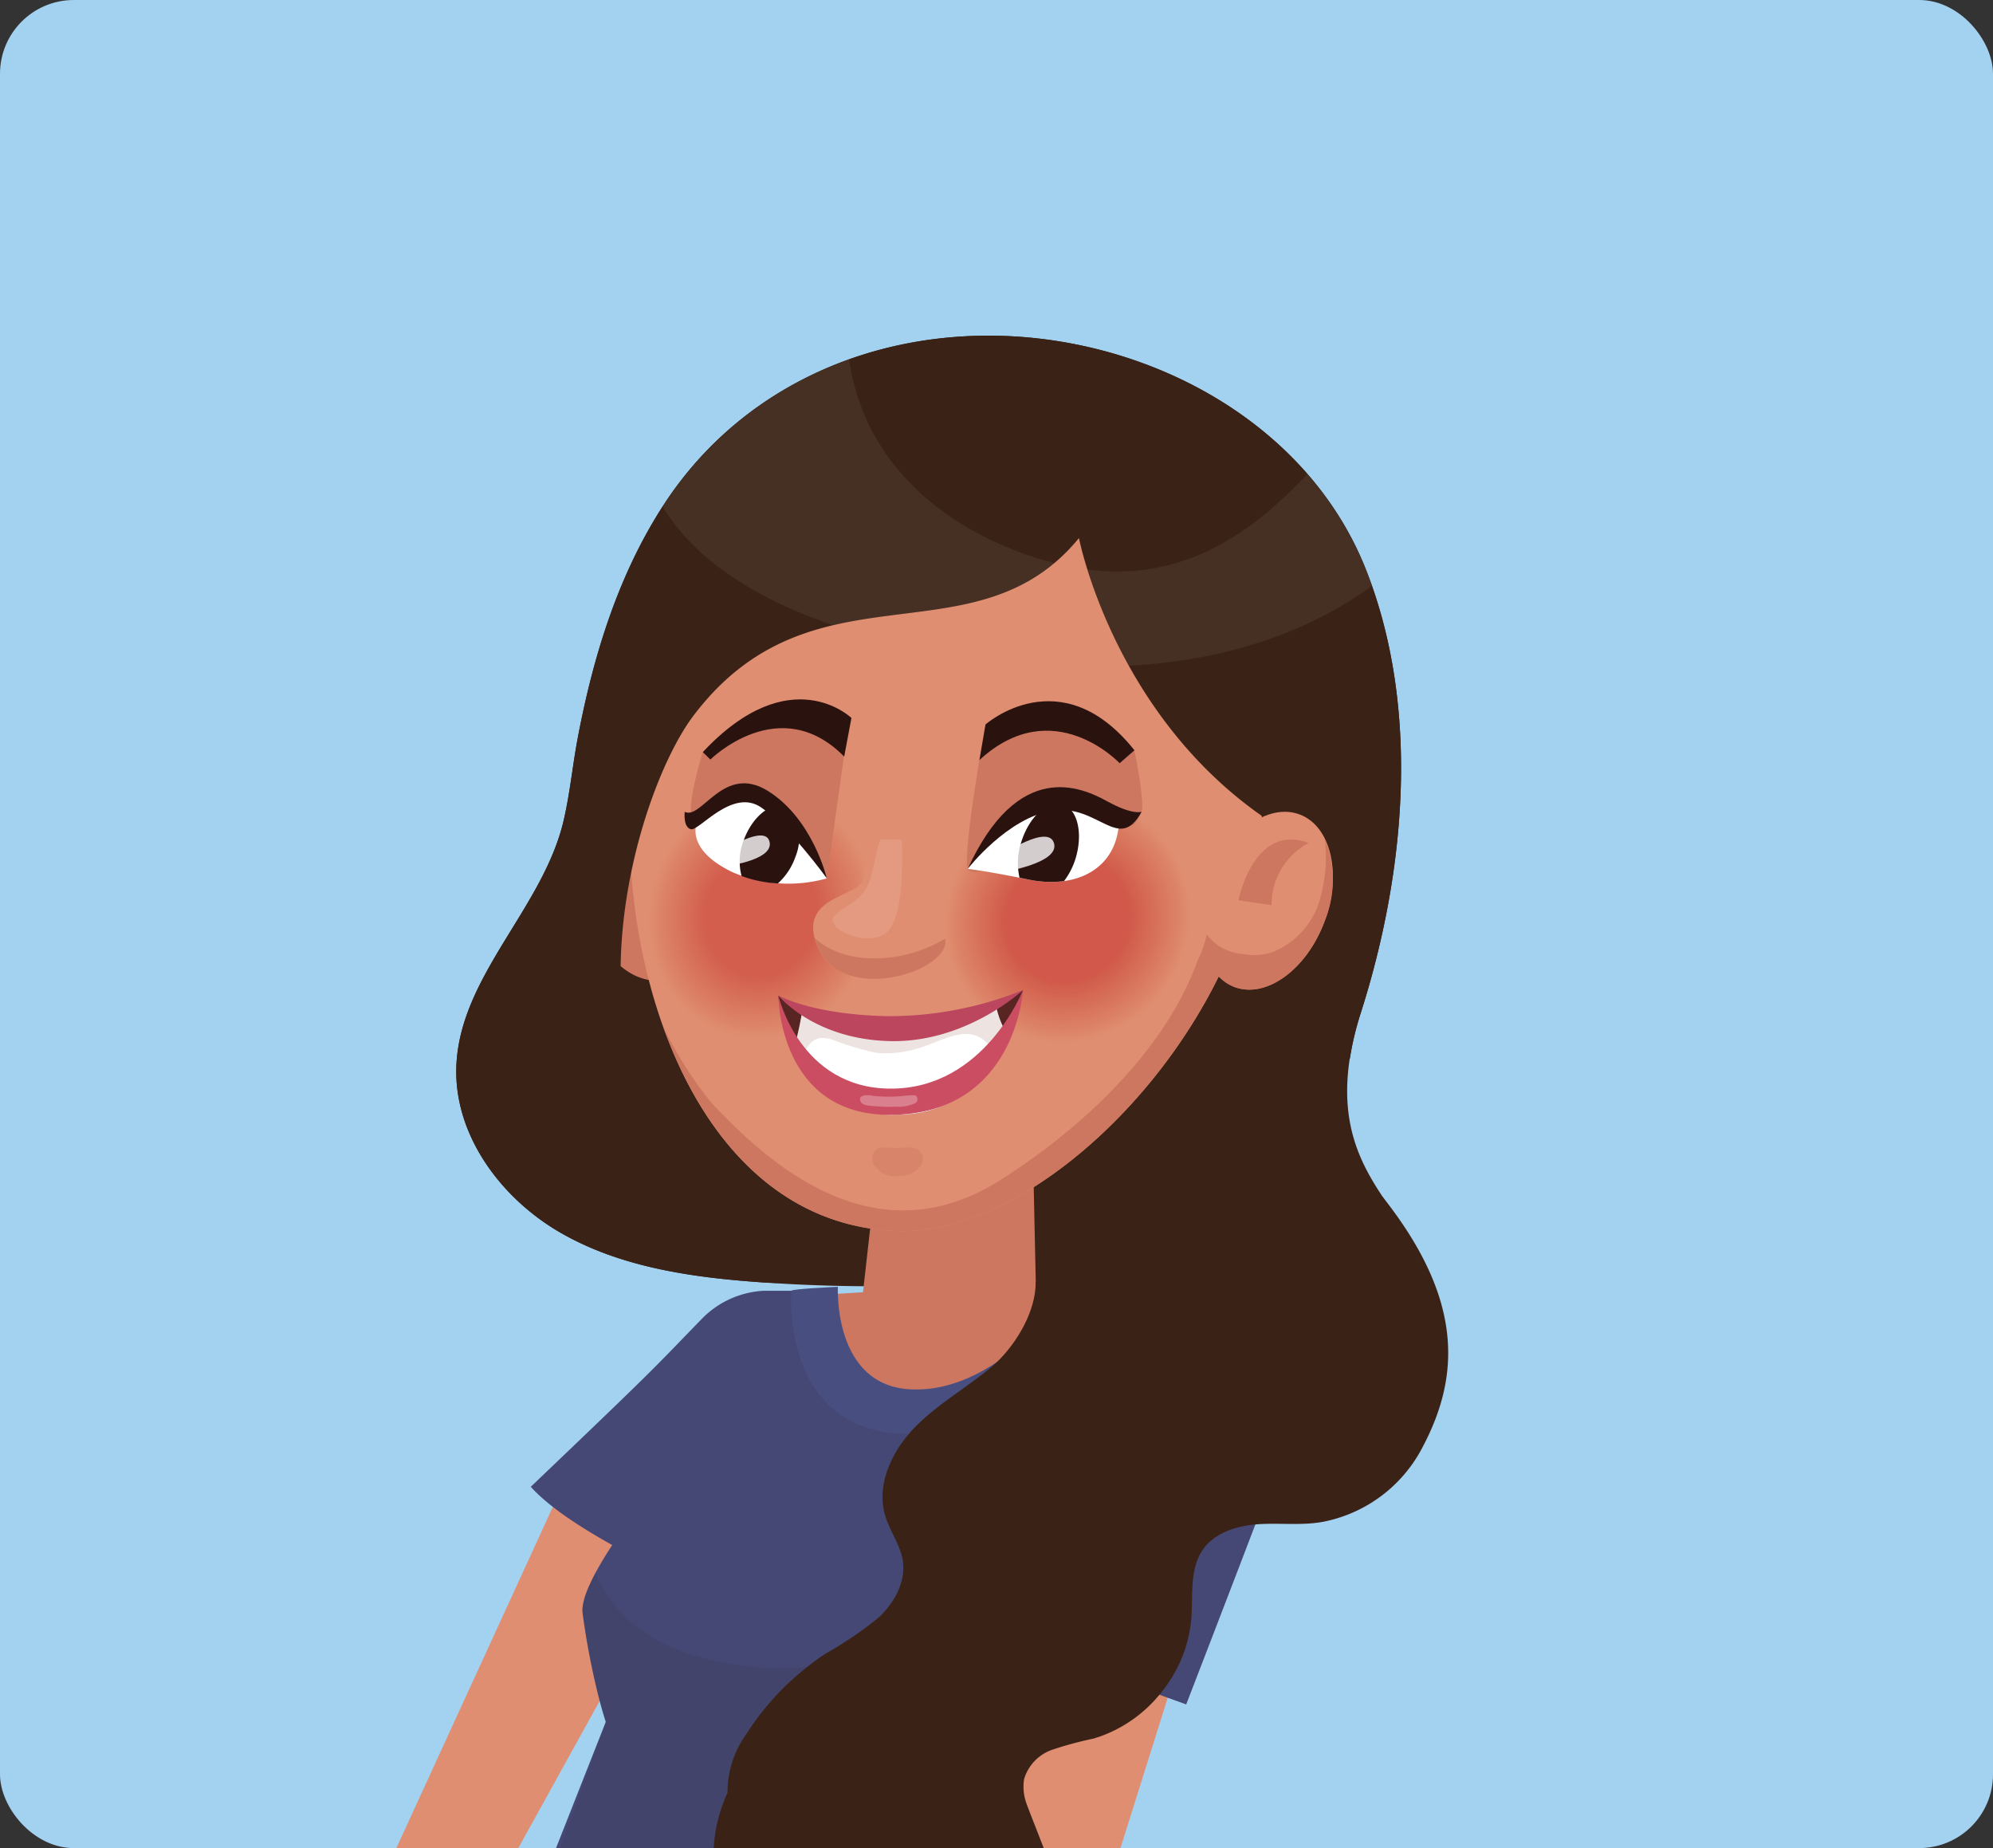 <svg xmlns="http://www.w3.org/2000/svg" width="216.06" height="200.34" viewBox="0 0 216.06 200.34">
  <rect x="0" y="0" width="216.06" height="200.34" fill="#333333" stroke="none"/>
  <g id="Group_12426" data-name="Group 12426" transform="translate(2997.4 1783.42)">
    <g id="Group_12421" data-name="Group 12421">
      <rect id="Rectangle_18214" data-name="Rectangle 18214" width="216.06" height="200.34" rx="8" transform="translate(-2997.4 -1783.42)" fill="#a3d1f0"/>
    </g>
    <g id="Group_12425" data-name="Group 12425">
      <path id="Path_25120" data-name="Path 25120" d="M-2922.51-1616.89l-2.27,4.1-3.27,5.92-4.34,7.84-8.82,15.95h-13.22l16.96-36.98,1.25-2.72,7.68,3.3Z" fill="#df8e71"/>
      <path id="Path_25121" data-name="Path 25121" d="M-2849.88-1673.613c4.832-15.134,6.5-32.935.595-47.976-6.5-16.561-24.817-25.959-42.391-25.422-13.786.422-26.3,6.835-33.764,18.3-4.942,7.6-7.635,16.393-9.316,25.233-.558,2.934-.843,5.977-1.515,8.9l-.022.094c-2.208,9.487-11.183,16.791-11.629,26.521-.343,7.506,4.8,14.449,11.319,18.192s14.2,4.827,21.692,5.356a174.83,174.83,0,0,0,27.555-.237,2.868,2.868,0,0,1,1.979.3,2.518,2.518,0,0,1,.731,2.183,19.315,19.315,0,0,1-1.161,5.227c-2.488,7.591-5.237,14.771-9.716,21.378-4.233,6.245-8.473,12.547-11.645,19.411h24.122c2.708-15.654,13.581-14.474,31.818-33.87C-2830.144-1652.441-2857.815-1648.763-2849.88-1673.613Z" fill="#3a2316"/>
      <path id="Path_25122" data-name="Path 25122" d="M-2908.545-1643.024a276.383,276.383,0,0,1,27.919-.658c3.362,8.6.809,11.075-7.576,13.527q-4.571-.466-9.146-.918c-3.669-.362-7.4-.914-11.137-1.465A59.452,59.452,0,0,0-2908.545-1643.024Z" fill="#cd7760"/>
      <path id="Path_25123" data-name="Path 25123" d="M-2921.158-1640.611a10.1,10.1,0,0,1,6.553-2.883h6.72s-6.116,15.187-13.1,32.268c-3.376-1.137-14.873-6.507-18.873-11.022C-2925.5-1635.955-2926.839-1634.779-2921.158-1640.611Z" fill="#454875"/>
      <path id="Path_25124" data-name="Path 25124" d="M-2872.37-1642.79l-.01.03c-.1.82-2.14,17.11-4.01,33.93v.01c-.21,1.87-.42,3.75-.62,5.62-.05.51-.11,1.02-.16,1.53q-.345,3.255-.67,6.38c-.44,4.46-.83,8.63-1.12,12.21h-58.16c1.25-3.17,4.36-11.06,5.19-13.16.03-.07.05-.13.07-.19a.684.684,0,0,0,.04-.1c.03-.06.04-.11.06-.15l.03-.09s-.27-.8-.66-2.26a80.6,80.6,0,0,1-1.85-9.52,2.423,2.423,0,0,1,0-.66c.01-.11.03-.22.05-.33.03-.15.06-.31.11-.48a3.569,3.569,0,0,1,.12-.4,4.278,4.278,0,0,1,.15-.42c.04-.11.08-.22.13-.33q.1-.255.24-.54c.17-.39.37-.79.6-1.21.5-.93,1.11-1.94,1.81-3.01.74-1.12,1.58-2.32,2.49-3.55,5.2-7.05,12.71-15.44,17.1-20.2,1.28-1.39,2.29-2.47,2.91-3.12.08-.09.16-.17.22-.24.24-.25.38-.4.42-.44l.01-.01c.2,0,.52-.01.88-.02-.04.13-.07.26-.11.39a11.473,11.473,0,0,0-.31,1.63,9.746,9.746,0,0,0,2.13,6.94,9.972,9.972,0,0,0,4.64,3.11,6.148,6.148,0,0,0,1.78.3c.27,0,.51,0,.78-.01h.02a22.042,22.042,0,0,0,3.06-.29,19.031,19.031,0,0,0,8.61-3.72l.02-.02a16.491,16.491,0,0,0,5.75-8.5,44.878,44.878,0,0,1,4.6.3l.05.01C-2874.98-1643.25-2873.81-1643.06-2872.37-1642.79Z" fill="#454875"/>
      <path id="Path_25125" data-name="Path 25125" d="M-2875.08-1623.67c-.65,4.85-1.35,10.18-1.99,15.5v.01c-.2,1.6-.39,3.2-.57,4.78-.06.5-.12.99-.17,1.48-.27,2.35-.52,4.65-.74,6.85-.33,3.25-.59,6.28-.78,8.95-1.92.29-3.87.52-5.83.68-1.77.16-3.56.25-5.35.29a.135.135,0,0,0-.09,0c-.61.01-1.22.02-1.83.02a73.758,73.758,0,0,0-14.8,2.03h-29.45c1.04-2.83,3.98-11,4.75-13.16.03-.07.05-.13.07-.19a.684.684,0,0,0,.04-.1c.03-.06.04-.11.06-.15l.03-.09s-.27-.8-.66-2.26a80.6,80.6,0,0,1-1.85-9.52,2.423,2.423,0,0,1,0-.66c.01-.11.03-.22.05-.33.03-.15.06-.31.11-.48a3.569,3.569,0,0,1,.12-.4,4.278,4.278,0,0,1,.15-.42c.04-.11.08-.22.13-.33q.1-.255.24-.54c.17-.39.37-.79.6-1.21a13.657,13.657,0,0,0,4.79,6.05,19.028,19.028,0,0,0,4.75,2.53,33.6,33.6,0,0,0,13.38,1.65,53.058,53.058,0,0,0,6.61-.8c1.11-.2,2.19-.43,3.25-.68a42.215,42.215,0,0,0,10.23-3.89h.01a32.46,32.46,0,0,0,13.42-12.81A29.557,29.557,0,0,0-2875.08-1623.67Z" fill="#321a0f" opacity="0.09"/>
      <path id="Path_25126" data-name="Path 25126" d="M-2870.2-1601.3l-.61,1.93-5.12,16.29h-9.74a9.633,9.633,0,0,0-4.84-2.05.135.135,0,0,0-.09,0,3.612,3.612,0,0,0-.47-.02l3.27-11,2.52-8.45.25-.84,4.75,1.33,2.64.73.63.18,6.53,1.82Z" fill="#df8e71"/>
      <path id="Path_25127" data-name="Path 25127" d="M-2859.122-1623.876c-5.437,14.258-9.683,25.222-9.683,25.222l-21.8-7.866,18.231-36.269S-2853.685-1638.134-2859.122-1623.876Z" fill="#454875"/>
      <path id="Path_25128" data-name="Path 25128" d="M-2885.389-1657.258l.325,15.1c.511,4.638-4.253,8.612-8.669,8.23s-10.407-2.32-10.386-6.954l1.742-15.489Z" fill="#cd7760"/>
      <path id="Path_25129" data-name="Path 25129" d="M-2880.834-1644.527s-7.652,12.146-17.773,11.723c-8.523-.357-7.96-11.118-7.96-11.118s-5.052.221-5.044.428-1.211,15.481,12.819,15.515c16.074.039,22.812-15.394,22.812-15.394Z" fill="#484f80"/>
      <path id="Path_25130" data-name="Path 25130" d="M-2933.662-1684.7c1.335,5.219,5.314,8.508,8.885,7.346s5.383-6.333,4.048-11.552-5.314-8.508-8.886-7.346S-2935-1689.918-2933.662-1684.7Z" fill="#cd7760"/>
      <path id="Path_25131" data-name="Path 25131" d="M-2900.1-1649.973c-27.689-.911-34.649-45.219-24.875-65.282l.152-.31a46.516,46.516,0,0,1,3.908-6.509c5.164-7.165,11.906-12.842,20.086-15.555a33.882,33.882,0,0,1,11.337-1.7c22.68.444,30.959,26.035,28.639,47.235C-2863.1-1671.524-2884.094-1649.447-2900.1-1649.973Z" fill="#df8e71"/>
      <g id="Group_12422" data-name="Group 12422" opacity="0.58">
        <ellipse id="Ellipse_372" data-name="Ellipse 372" cx="13.516" cy="12.252" rx="13.516" ry="12.252" transform="matrix(0.241, -0.971, 0.971, 0.241, -2930.034, -1674.069)" fill="#df8e71"/>
        <ellipse id="Ellipse_373" data-name="Ellipse 373" cx="13.451" cy="12.193" rx="13.451" ry="12.193" transform="translate(-2929.961 -1674.118) rotate(-76.067)" fill="#df8d71"/>
        <ellipse id="Ellipse_374" data-name="Ellipse 374" cx="13.386" cy="12.135" rx="13.386" ry="12.135" transform="matrix(0.241, -0.971, 0.971, 0.241, -2929.888, -1674.167)" fill="#df8c70"/>
        <ellipse id="Ellipse_375" data-name="Ellipse 375" cx="13.321" cy="12.076" rx="13.321" ry="12.076" transform="translate(-2929.815 -1674.216) rotate(-76.067)" fill="#de8c6f"/>
        <ellipse id="Ellipse_376" data-name="Ellipse 376" cx="13.256" cy="12.017" rx="13.256" ry="12.017" transform="translate(-2929.742 -1674.265) rotate(-76.067)" fill="#de8b6e"/>
        <ellipse id="Ellipse_377" data-name="Ellipse 377" cx="13.191" cy="11.958" rx="13.191" ry="11.958" transform="matrix(0.241, -0.971, 0.971, 0.241, -2929.67, -1674.313)" fill="#de8a6e"/>
        <ellipse id="Ellipse_378" data-name="Ellipse 378" cx="13.126" cy="11.899" rx="13.126" ry="11.899" transform="matrix(0.241, -0.971, 0.971, 0.241, -2929.597, -1674.362)" fill="#de896d"/>
        <ellipse id="Ellipse_379" data-name="Ellipse 379" cx="13.061" cy="11.84" rx="13.061" ry="11.84" transform="matrix(0.241, -0.971, 0.971, 0.241, -2929.524, -1674.411)" fill="#de886c"/>
        <ellipse id="Ellipse_380" data-name="Ellipse 380" cx="12.996" cy="11.781" rx="12.996" ry="11.781" transform="translate(-2929.451 -1674.46) rotate(-76.067)" fill="#dd876c"/>
        <ellipse id="Ellipse_381" data-name="Ellipse 381" cx="12.931" cy="11.722" rx="12.931" ry="11.722" transform="translate(-2929.378 -1674.509) rotate(-76.067)" fill="#dd866b"/>
        <ellipse id="Ellipse_382" data-name="Ellipse 382" cx="12.866" cy="11.663" rx="12.866" ry="11.663" transform="matrix(0.241, -0.971, 0.971, 0.241, -2929.305, -1674.558)" fill="#dd866a"/>
        <ellipse id="Ellipse_383" data-name="Ellipse 383" cx="12.801" cy="11.604" rx="12.801" ry="11.604" transform="translate(-2929.233 -1674.607) rotate(-76.067)" fill="#dd8569"/>
        <ellipse id="Ellipse_384" data-name="Ellipse 384" cx="12.736" cy="11.545" rx="12.736" ry="11.545" transform="translate(-2929.16 -1674.656) rotate(-76.067)" fill="#dc8469"/>
        <ellipse id="Ellipse_385" data-name="Ellipse 385" cx="12.671" cy="11.487" rx="12.671" ry="11.487" transform="translate(-2929.087 -1674.704) rotate(-76.067)" fill="#dc8368"/>
        <ellipse id="Ellipse_386" data-name="Ellipse 386" cx="12.606" cy="11.428" rx="12.606" ry="11.428" transform="translate(-2929.014 -1674.753) rotate(-76.067)" fill="#dc8267"/>
        <ellipse id="Ellipse_387" data-name="Ellipse 387" cx="12.541" cy="11.369" rx="12.541" ry="11.369" transform="translate(-2928.941 -1674.802) rotate(-76.067)" fill="#dc8167"/>
        <ellipse id="Ellipse_388" data-name="Ellipse 388" cx="12.476" cy="11.31" rx="12.476" ry="11.31" transform="matrix(0.241, -0.971, 0.971, 0.241, -2928.869, -1674.851)" fill="#db8166"/>
        <ellipse id="Ellipse_389" data-name="Ellipse 389" cx="12.411" cy="11.251" rx="12.411" ry="11.251" transform="translate(-2928.796 -1674.9) rotate(-76.067)" fill="#db8065"/>
        <ellipse id="Ellipse_390" data-name="Ellipse 390" cx="12.346" cy="11.192" rx="12.346" ry="11.192" transform="translate(-2928.723 -1674.949) rotate(-76.067)" fill="#db7f65"/>
        <ellipse id="Ellipse_391" data-name="Ellipse 391" cx="12.281" cy="11.133" rx="12.281" ry="11.133" transform="translate(-2928.65 -1674.998) rotate(-76.067)" fill="#db7e64"/>
        <ellipse id="Ellipse_392" data-name="Ellipse 392" cx="12.216" cy="11.074" rx="12.216" ry="11.074" transform="translate(-2928.577 -1675.047) rotate(-76.067)" fill="#da7d63"/>
        <ellipse id="Ellipse_393" data-name="Ellipse 393" cx="12.151" cy="11.015" rx="12.151" ry="11.015" transform="matrix(0.241, -0.971, 0.971, 0.241, -2928.504, -1675.095)" fill="#da7c63"/>
        <ellipse id="Ellipse_394" data-name="Ellipse 394" cx="12.086" cy="10.956" rx="12.086" ry="10.956" transform="translate(-2928.432 -1675.145) rotate(-76.067)" fill="#da7c62"/>
        <ellipse id="Ellipse_395" data-name="Ellipse 395" cx="12.021" cy="10.898" rx="12.021" ry="10.898" transform="translate(-2928.359 -1675.193) rotate(-76.067)" fill="#da7b61"/>
        <ellipse id="Ellipse_396" data-name="Ellipse 396" cx="11.956" cy="10.839" rx="11.956" ry="10.839" transform="translate(-2928.286 -1675.242) rotate(-76.067)" fill="#d97a61"/>
        <ellipse id="Ellipse_397" data-name="Ellipse 397" cx="11.891" cy="10.78" rx="11.891" ry="10.78" transform="translate(-2928.213 -1675.291) rotate(-76.067)" fill="#d97960"/>
        <ellipse id="Ellipse_398" data-name="Ellipse 398" cx="11.826" cy="10.721" rx="11.826" ry="10.721" transform="translate(-2928.14 -1675.34) rotate(-76.067)" fill="#d9785f"/>
        <ellipse id="Ellipse_399" data-name="Ellipse 399" cx="11.762" cy="10.662" rx="11.762" ry="10.662" transform="translate(-2928.067 -1675.389) rotate(-76.067)" fill="#d9785f"/>
        <ellipse id="Ellipse_400" data-name="Ellipse 400" cx="11.697" cy="10.603" rx="11.697" ry="10.603" transform="matrix(0.241, -0.971, 0.971, 0.241, -2927.995, -1675.438)" fill="#d9775e"/>
        <ellipse id="Ellipse_401" data-name="Ellipse 401" cx="11.632" cy="10.544" rx="11.632" ry="10.544" transform="translate(-2927.922 -1675.487) rotate(-76.067)" fill="#d8765e"/>
        <ellipse id="Ellipse_402" data-name="Ellipse 402" cx="11.567" cy="10.485" rx="11.567" ry="10.485" transform="translate(-2927.849 -1675.535) rotate(-76.067)" fill="#d8755d"/>
        <ellipse id="Ellipse_403" data-name="Ellipse 403" cx="11.502" cy="10.426" rx="11.502" ry="10.426" transform="matrix(0.241, -0.971, 0.971, 0.241, -2927.776, -1675.584)" fill="#d8755c"/>
        <ellipse id="Ellipse_404" data-name="Ellipse 404" cx="11.437" cy="10.367" rx="11.437" ry="10.367" transform="translate(-2927.703 -1675.633) rotate(-76.067)" fill="#d8745c"/>
        <ellipse id="Ellipse_405" data-name="Ellipse 405" cx="11.372" cy="10.308" rx="11.372" ry="10.308" transform="matrix(0.241, -0.971, 0.971, 0.241, -2927.631, -1675.682)" fill="#d8735b"/>
        <ellipse id="Ellipse_406" data-name="Ellipse 406" cx="11.307" cy="10.25" rx="11.307" ry="10.25" transform="matrix(0.241, -0.971, 0.971, 0.241, -2927.558, -1675.731)" fill="#d7725a"/>
        <ellipse id="Ellipse_407" data-name="Ellipse 407" cx="11.242" cy="10.191" rx="11.242" ry="10.191" transform="translate(-2927.485 -1675.78) rotate(-76.068)" fill="#d7715a"/>
        <ellipse id="Ellipse_408" data-name="Ellipse 408" cx="11.177" cy="10.132" rx="11.177" ry="10.132" transform="translate(-2927.412 -1675.829) rotate(-76.068)" fill="#d77159"/>
        <ellipse id="Ellipse_409" data-name="Ellipse 409" cx="11.112" cy="10.073" rx="11.112" ry="10.073" transform="translate(-2927.339 -1675.878) rotate(-76.068)" fill="#d77059"/>
        <ellipse id="Ellipse_410" data-name="Ellipse 410" cx="11.047" cy="10.014" rx="11.047" ry="10.014" transform="translate(-2927.266 -1675.926) rotate(-76.068)" fill="#d66f58"/>
        <ellipse id="Ellipse_411" data-name="Ellipse 411" cx="10.982" cy="9.955" rx="10.982" ry="9.955" transform="translate(-2927.194 -1675.975) rotate(-76.068)" fill="#d66e57"/>
        <ellipse id="Ellipse_412" data-name="Ellipse 412" cx="10.917" cy="9.896" rx="10.917" ry="9.896" transform="translate(-2927.121 -1676.024) rotate(-76.068)" fill="#d66e57"/>
        <ellipse id="Ellipse_413" data-name="Ellipse 413" cx="10.852" cy="9.837" rx="10.852" ry="9.837" transform="translate(-2927.048 -1676.073) rotate(-76.068)" fill="#d66d56"/>
        <ellipse id="Ellipse_414" data-name="Ellipse 414" cx="10.787" cy="9.778" rx="10.787" ry="9.778" transform="translate(-2926.975 -1676.122) rotate(-76.068)" fill="#d66c56"/>
        <ellipse id="Ellipse_415" data-name="Ellipse 415" cx="10.722" cy="9.719" rx="10.722" ry="9.719" transform="translate(-2926.902 -1676.171) rotate(-76.068)" fill="#d56b55"/>
        <ellipse id="Ellipse_416" data-name="Ellipse 416" cx="10.657" cy="9.66" rx="10.657" ry="9.66" transform="matrix(0.241, -0.971, 0.971, 0.241, -2926.83, -1676.22)" fill="#d56a55"/>
        <path id="Path_25132" data-name="Path 25132" d="M-2905.243-1684.091c-.319,5.819-4.9,10.471-10.222,10.39s-9.386-4.864-9.067-10.682,4.9-10.471,10.222-10.39S-2904.924-1689.91-2905.243-1684.091Z" fill="#d56a54"/>
        <path id="Path_25133" data-name="Path 25133" d="M-2905.3-1684.092c-.317,5.784-4.866,10.407-10.159,10.326s-9.329-4.833-9.012-10.617,4.866-10.406,10.16-10.325S-2904.985-1689.875-2905.3-1684.092Z" fill="#d56953"/>
        <path id="Path_25134" data-name="Path 25134" d="M-2905.361-1684.093c-.315,5.748-4.836,10.342-10.1,10.263s-9.271-4.8-8.955-10.552,4.835-10.342,10.1-10.262S-2905.046-1689.84-2905.361-1684.093Z" fill="#d46853"/>
        <path id="Path_25135" data-name="Path 25135" d="M-2905.42-1684.093c-.313,5.711-4.806,10.277-10.034,10.2s-9.213-4.774-8.9-10.486,4.8-10.278,10.034-10.2S-2905.107-1689.805-2905.42-1684.093Z" fill="#d46752"/>
        <path id="Path_25136" data-name="Path 25136" d="M-2905.48-1684.094c-.311,5.676-4.775,10.213-9.971,10.134s-9.155-4.744-8.844-10.42,4.775-10.213,9.971-10.135S-2905.168-1689.77-2905.48-1684.094Z" fill="#d46752"/>
        <path id="Path_25137" data-name="Path 25137" d="M-2905.539-1684.095c-.309,5.64-4.745,10.149-9.908,10.071s-9.1-4.715-8.789-10.355,4.746-10.149,9.909-10.071S-2905.229-1689.736-2905.539-1684.095Z" fill="#d46651"/>
        <path id="Path_25138" data-name="Path 25138" d="M-2905.6-1684.1c-.307,5.6-4.715,10.085-9.846,10.007s-9.04-4.684-8.733-10.289,4.716-10.085,9.846-10.007S-2905.291-1689.7-2905.6-1684.1Z" fill="#d46551"/>
        <path id="Path_25139" data-name="Path 25139" d="M-2905.657-1684.1c-.3,5.569-4.685,10.021-9.783,9.943s-8.983-4.654-8.678-10.223,4.686-10.021,9.783-9.944S-2905.352-1689.666-2905.657-1684.1Z" fill="#d36450"/>
        <path id="Path_25140" data-name="Path 25140" d="M-2905.716-1684.1c-.3,5.533-4.655,9.957-9.721,9.88s-8.925-4.625-8.621-10.158,4.655-9.957,9.72-9.88S-2905.413-1689.631-2905.716-1684.1Z" fill="#d36450"/>
        <path id="Path_25141" data-name="Path 25141" d="M-2905.775-1684.1c-.3,5.5-4.626,9.893-9.658,9.816s-8.868-4.6-8.566-10.092,4.625-9.893,9.657-9.816S-2905.474-1689.6-2905.775-1684.1Z" fill="#d3634f"/>
        <path id="Path_25142" data-name="Path 25142" d="M-2905.835-1684.1c-.3,5.462-4.595,9.828-9.594,9.753s-8.811-4.566-8.511-10.027,4.595-9.829,9.595-9.753S-2905.535-1689.562-2905.835-1684.1Z" fill="#d3624e"/>
        <path id="Path_25143" data-name="Path 25143" d="M-2905.894-1684.1c-.3,5.427-4.565,9.764-9.532,9.689s-8.752-4.535-8.455-9.962,4.565-9.764,9.532-9.688S-2905.6-1689.527-2905.894-1684.1Z" fill="#d2614e"/>
        <path id="Path_25144" data-name="Path 25144" d="M-2905.953-1684.1c-.3,5.39-4.535,9.7-9.469,9.624s-8.695-4.505-8.4-9.9,4.535-9.7,9.47-9.624S-2905.657-1689.492-2905.953-1684.1Z" fill="#d2614d"/>
        <path id="Path_25145" data-name="Path 25145" d="M-2906.012-1684.1c-.294,5.354-4.505,9.635-9.407,9.561s-8.637-4.476-8.344-9.831,4.506-9.635,9.407-9.561S-2905.718-1689.457-2906.012-1684.1Z" fill="#d2604d"/>
        <path id="Path_25146" data-name="Path 25146" d="M-2906.071-1684.1c-.292,5.319-4.475,9.571-9.344,9.5s-8.58-4.446-8.288-9.765,4.475-9.571,9.344-9.5S-2905.78-1689.422-2906.071-1684.1Z" fill="#d25f4c"/>
        <path id="Path_25147" data-name="Path 25147" d="M-2906.13-1684.1c-.29,5.283-4.445,9.507-9.282,9.433s-8.522-4.416-8.232-9.7,4.445-9.507,9.281-9.433S-2905.841-1689.388-2906.13-1684.1Z" fill="#d25e4c"/>
        <path id="Path_25148" data-name="Path 25148" d="M-2906.19-1684.1c-.287,5.248-4.415,9.443-9.218,9.37s-8.465-4.386-8.177-9.634,4.415-9.443,9.219-9.37S-2905.9-1689.353-2906.19-1684.1Z" fill="#d25e4b"/>
        <path id="Path_25149" data-name="Path 25149" d="M-2906.249-1684.106c-.285,5.212-4.385,9.378-9.156,9.306s-8.407-4.356-8.121-9.568,4.385-9.379,9.156-9.306S-2905.963-1689.318-2906.249-1684.106Z" fill="#d15d4b"/>
        <path id="Path_25150" data-name="Path 25150" d="M-2906.308-1684.107c-.284,5.176-4.355,9.314-9.093,9.242s-8.35-4.326-8.066-9.5,4.355-9.315,9.093-9.243S-2906.024-1689.283-2906.308-1684.107Z" fill="#d15c4a"/>
        <path id="Path_25151" data-name="Path 25151" d="M-2906.367-1684.108c-.282,5.141-4.325,9.25-9.031,9.179s-8.291-4.3-8.01-9.437,4.325-9.25,9.031-9.179S-2906.085-1689.248-2906.367-1684.108Z" fill="#d15b4a"/>
        <path id="Path_25152" data-name="Path 25152" d="M-2906.426-1684.109c-.28,5.1-4.295,9.186-8.968,9.115s-8.234-4.267-7.954-9.371,4.295-9.186,8.967-9.115S-2906.146-1689.214-2906.426-1684.109Z" fill="#d15b49"/>
        <path id="Path_25153" data-name="Path 25153" d="M-2906.485-1684.11c-.278,5.07-4.265,9.122-8.9,9.051s-8.177-4.236-7.9-9.306,4.265-9.121,8.905-9.051S-2906.207-1689.179-2906.485-1684.11Z" fill="#d15a49"/>
        <path id="Path_25154" data-name="Path 25154" d="M-2906.545-1684.11c-.275,5.033-4.234,9.057-8.842,8.987s-8.119-4.207-7.843-9.241,4.235-9.057,8.842-8.987S-2906.269-1689.144-2906.545-1684.11Z" fill="#d05948"/>
        <path id="Path_25155" data-name="Path 25155" d="M-2906.6-1684.111c-.274,5-4.2,8.993-8.779,8.923s-8.062-4.177-7.788-9.175,4.2-8.993,8.78-8.923S-2906.33-1689.109-2906.6-1684.111Z" fill="#d05848"/>
        <path id="Path_25156" data-name="Path 25156" d="M-2906.663-1684.112c-.272,4.962-4.175,8.929-8.717,8.86s-8-4.148-7.732-9.11,4.175-8.929,8.717-8.86S-2906.391-1689.074-2906.663-1684.112Z" fill="#d05747"/>
        <path id="Path_25157" data-name="Path 25157" d="M-2906.722-1684.113c-.27,4.926-4.145,8.864-8.654,8.8s-7.947-4.118-7.677-9.044,4.145-8.865,8.655-8.8S-2906.452-1689.04-2906.722-1684.113Z" fill="#d05746"/>
        <path id="Path_25158" data-name="Path 25158" d="M-2906.781-1684.114c-.268,4.891-4.115,8.8-8.592,8.732s-7.889-4.087-7.62-8.978,4.114-8.8,8.591-8.732S-2906.513-1689.005-2906.781-1684.114Z" fill="#d05646"/>
        <path id="Path_25159" data-name="Path 25159" d="M-2906.84-1684.115c-.266,4.855-4.085,8.736-8.529,8.669s-7.831-4.058-7.565-8.913,4.084-8.736,8.529-8.669S-2906.574-1688.97-2906.84-1684.115Z" fill="#cf5545"/>
        <path id="Path_25160" data-name="Path 25160" d="M-2906.9-1684.116c-.264,4.819-4.054,8.672-8.466,8.6s-7.773-4.028-7.509-8.847,4.055-8.672,8.466-8.6S-2906.635-1688.935-2906.9-1684.116Z" fill="#cf5445"/>
        <path id="Path_25161" data-name="Path 25161" d="M-2906.959-1684.117c-.262,4.784-4.024,8.608-8.4,8.541s-7.716-4-7.454-8.781,4.025-8.608,8.4-8.542S-2906.7-1688.9-2906.959-1684.117Z" fill="#cf5444"/>
        <path id="Path_25162" data-name="Path 25162" d="M-2907.018-1684.118c-.26,4.748-3.994,8.544-8.341,8.478s-7.658-3.969-7.4-8.717,4-8.543,8.341-8.477S-2906.758-1688.866-2907.018-1684.118Z" fill="#cf5344"/>
        <path id="Path_25163" data-name="Path 25163" d="M-2907.077-1684.119c-.258,4.713-3.965,8.48-8.278,8.414s-7.6-3.938-7.343-8.651,3.965-8.479,8.278-8.413S-2906.819-1688.831-2907.077-1684.119Z" fill="#cf5243"/>
        <path id="Path_25164" data-name="Path 25164" d="M-2907.136-1684.119c-.257,4.676-3.935,8.414-8.216,8.349s-7.543-3.908-7.286-8.585,3.934-8.415,8.215-8.35S-2906.88-1688.8-2907.136-1684.119Z" fill="#ce5143"/>
        <path id="Path_25165" data-name="Path 25165" d="M-2907.2-1684.12c-.255,4.64-3.905,8.35-8.153,8.286s-7.486-3.879-7.231-8.52,3.9-8.351,8.152-8.286S-2906.941-1688.761-2907.2-1684.12Z" fill="#ce5042"/>
        <path id="Path_25166" data-name="Path 25166" d="M-2907.255-1684.121c-.252,4.6-3.874,8.286-8.089,8.222s-7.429-3.849-7.176-8.454,3.874-8.286,8.09-8.222S-2907-1688.726-2907.255-1684.121Z" fill="#ce5042"/>
        <path id="Path_25167" data-name="Path 25167" d="M-2907.314-1684.122c-.25,4.569-3.844,8.222-8.027,8.159s-7.37-3.82-7.12-8.389,3.845-8.222,8.027-8.159S-2907.063-1688.692-2907.314-1684.122Z" fill="#ce4f41"/>
        <path id="Path_25168" data-name="Path 25168" d="M-2907.373-1684.123c-.248,4.534-3.814,8.158-7.964,8.1s-7.313-3.789-7.065-8.323,3.815-8.158,7.965-8.1S-2907.124-1688.657-2907.373-1684.123Z" fill="#ce4e41"/>
        <path id="Path_25169" data-name="Path 25169" d="M-2907.432-1684.124c-.247,4.5-3.784,8.094-7.9,8.031s-7.255-3.759-7.009-8.257,3.785-8.094,7.9-8.031S-2907.186-1688.622-2907.432-1684.124Z" fill="#cd4d40"/>
        <path id="Path_25170" data-name="Path 25170" d="M-2907.491-1684.125c-.245,4.462-3.754,8.03-7.839,7.968s-7.2-3.73-6.953-8.192,3.754-8.03,7.839-7.968S-2907.247-1688.587-2907.491-1684.125Z" fill="#cd4c40"/>
        <path id="Path_25171" data-name="Path 25171" d="M-2907.55-1684.126c-.243,4.427-3.725,7.966-7.777,7.9s-7.14-3.7-6.9-8.126,3.724-7.966,7.776-7.9S-2907.308-1688.552-2907.55-1684.126Z" fill="#cd4c3f"/>
        <path id="Path_25172" data-name="Path 25172" d="M-2907.61-1684.127c-.24,4.391-3.694,7.9-7.713,7.84s-7.083-3.67-6.842-8.061,3.694-7.9,7.714-7.84S-2907.369-1688.518-2907.61-1684.127Z" fill="#cd4b3f"/>
        <path id="Path_25173" data-name="Path 25173" d="M-2907.669-1684.128c-.238,4.356-3.664,7.837-7.651,7.777s-7.025-3.64-6.786-8,3.664-7.836,7.651-7.776S-2907.43-1688.483-2907.669-1684.128Z" fill="#cd4a3e"/>
        <path id="Path_25174" data-name="Path 25174" d="M-2907.728-1684.128c-.237,4.319-3.634,7.772-7.588,7.712s-6.968-3.61-6.731-7.93,3.634-7.772,7.588-7.712S-2907.491-1688.448-2907.728-1684.128Z" fill="#cc493e"/>
        <path id="Path_25175" data-name="Path 25175" d="M-2907.787-1684.129c-.235,4.284-3.6,7.708-7.526,7.648s-6.909-3.58-6.674-7.864,3.6-7.708,7.525-7.649S-2907.552-1688.413-2907.787-1684.129Z" fill="#cc483d"/>
        <path id="Path_25176" data-name="Path 25176" d="M-2907.846-1684.13c-.233,4.248-3.574,7.644-7.463,7.585s-6.852-3.551-6.619-7.8,3.574-7.644,7.462-7.585S-2907.613-1688.378-2907.846-1684.13Z" fill="#cc483d"/>
        <path id="Path_25177" data-name="Path 25177" d="M-2907.905-1684.131c-.231,4.212-3.544,7.58-7.4,7.521s-6.8-3.521-6.564-7.733,3.544-7.58,7.4-7.521S-2907.675-1688.344-2907.905-1684.131Z" fill="#cc473c"/>
        <path id="Path_25178" data-name="Path 25178" d="M-2907.965-1684.132c-.228,4.177-3.514,7.516-7.337,7.458s-6.737-3.491-6.508-7.668,3.514-7.516,7.337-7.458S-2907.736-1688.309-2907.965-1684.132Z" fill="#cc463c"/>
        <path id="Path_25179" data-name="Path 25179" d="M-2908.024-1684.133c-.227,4.141-3.484,7.451-7.274,7.394s-6.68-3.461-6.453-7.6,3.484-7.452,7.275-7.394S-2907.8-1688.274-2908.024-1684.133Z" fill="#cb453b"/>
        <path id="Path_25180" data-name="Path 25180" d="M-2908.083-1684.134c-.225,4.106-3.454,7.387-7.212,7.33s-6.622-3.431-6.4-7.536,3.454-7.388,7.212-7.33S-2907.858-1688.239-2908.083-1684.134Z" fill="#cb443b"/>
        <path id="Path_25181" data-name="Path 25181" d="M-2908.142-1684.135c-.223,4.07-3.424,7.323-7.149,7.267s-6.565-3.4-6.341-7.471,3.423-7.323,7.149-7.267S-2907.919-1688.2-2908.142-1684.135Z" fill="#cb433b"/>
        <path id="Path_25182" data-name="Path 25182" d="M-2908.2-1684.136c-.221,4.034-3.394,7.259-7.087,7.2s-6.507-3.372-6.285-7.406,3.394-7.258,7.086-7.2S-2907.98-1688.17-2908.2-1684.136Z" fill="#cb433a"/>
        <path id="Path_25183" data-name="Path 25183" d="M-2908.26-1684.137c-.22,4-3.364,7.195-7.024,7.139s-6.449-3.341-6.23-7.34,3.364-7.194,7.024-7.139S-2908.041-1688.135-2908.26-1684.137Z" fill="#cb423a"/>
        <path id="Path_25184" data-name="Path 25184" d="M-2908.32-1684.137c-.217,3.962-3.333,7.13-6.961,7.075s-6.391-3.312-6.174-7.275,3.334-7.13,6.961-7.075S-2908.1-1688.1-2908.32-1684.137Z" fill="#cb4139"/>
        <path id="Path_25185" data-name="Path 25185" d="M-2908.379-1684.138c-.215,3.927-3.3,7.066-6.9,7.011s-6.334-3.282-6.119-7.209,3.3-7.066,6.9-7.011S-2908.164-1688.065-2908.379-1684.138Z" fill="#ca4039"/>
        <path id="Path_25186" data-name="Path 25186" d="M-2908.438-1684.139c-.213,3.891-3.274,7-6.836,6.947s-6.276-3.252-6.063-7.143,3.274-7,6.836-6.948S-2908.225-1688.03-2908.438-1684.139Z" fill="#ca3f38"/>
        <path id="Path_25187" data-name="Path 25187" d="M-2908.5-1684.14c-.211,3.855-3.244,6.937-6.773,6.884s-6.219-3.223-6.007-7.078,3.243-6.938,6.772-6.884S-2908.286-1688-2908.5-1684.14Z" fill="#ca3e38"/>
        <path id="Path_25188" data-name="Path 25188" d="M-2908.556-1684.141c-.21,3.82-3.214,6.873-6.711,6.82s-6.161-3.192-5.951-7.012,3.213-6.873,6.71-6.82S-2908.347-1687.961-2908.556-1684.141Z" fill="#ca3e37"/>
        <path id="Path_25189" data-name="Path 25189" d="M-2908.615-1684.142c-.208,3.784-3.184,6.809-6.648,6.757s-6.1-3.163-5.9-6.947,3.183-6.809,6.647-6.757S-2908.408-1687.926-2908.615-1684.142Z" fill="#ca3d37"/>
        <path id="Path_25190" data-name="Path 25190" d="M-2908.675-1684.143c-.2,3.749-3.153,6.745-6.584,6.693s-6.047-3.133-5.841-6.881,3.154-6.745,6.585-6.693S-2908.469-1687.891-2908.675-1684.143Z" fill="#c93c36"/>
        <path id="Path_25191" data-name="Path 25191" d="M-2908.734-1684.144c-.2,3.713-3.123,6.681-6.522,6.629s-5.988-3.1-5.785-6.815,3.124-6.681,6.522-6.629S-2908.53-1687.856-2908.734-1684.144Z" fill="#c93b36"/>
      </g>
      <g id="Group_12423" data-name="Group 12423" opacity="0.65">
        <path id="Path_25192" data-name="Path 25192" d="M-2868.331-1683.531a14.122,14.122,0,0,1-14.13,13.241,12.729,12.729,0,0,1-12.564-13.646,14.122,14.122,0,0,1,14.129-13.242A12.731,12.731,0,0,1-2868.331-1683.531Z" fill="#df8e71"/>
        <path id="Path_25193" data-name="Path 25193" d="M-2868.4-1683.532a14.055,14.055,0,0,1-14.062,13.178,12.669,12.669,0,0,1-12.5-13.581,14.055,14.055,0,0,1,14.062-13.178A12.669,12.669,0,0,1-2868.4-1683.532Z" fill="#df8d71"/>
        <path id="Path_25194" data-name="Path 25194" d="M-2868.46-1683.533a13.986,13.986,0,0,1-13.993,13.114,12.607,12.607,0,0,1-12.444-13.515,13.986,13.986,0,0,1,13.994-13.114A12.607,12.607,0,0,1-2868.46-1683.533Z" fill="#df8c70"/>
        <path id="Path_25195" data-name="Path 25195" d="M-2868.524-1683.534a13.918,13.918,0,0,1-13.926,13.05,12.546,12.546,0,0,1-12.383-13.449,13.919,13.919,0,0,1,13.926-13.051A12.547,12.547,0,0,1-2868.524-1683.534Z" fill="#de8c6f"/>
        <path id="Path_25196" data-name="Path 25196" d="M-2868.588-1683.535a13.851,13.851,0,0,1-13.858,12.987,12.487,12.487,0,0,1-12.323-13.384,13.851,13.851,0,0,1,13.858-12.987A12.485,12.485,0,0,1-2868.588-1683.535Z" fill="#de8b6e"/>
        <path id="Path_25197" data-name="Path 25197" d="M-2868.652-1683.536a13.783,13.783,0,0,1-13.79,12.923,12.424,12.424,0,0,1-12.262-13.318,13.783,13.783,0,0,1,13.789-12.924A12.424,12.424,0,0,1-2868.652-1683.536Z" fill="#de8a6e"/>
        <path id="Path_25198" data-name="Path 25198" d="M-2868.716-1683.537a13.716,13.716,0,0,1-13.722,12.86,12.363,12.363,0,0,1-12.2-13.253,13.715,13.715,0,0,1,13.722-12.86A12.364,12.364,0,0,1-2868.716-1683.537Z" fill="#de896d"/>
        <path id="Path_25199" data-name="Path 25199" d="M-2868.78-1683.538a13.647,13.647,0,0,1-13.654,12.8,12.3,12.3,0,0,1-12.142-13.187,13.647,13.647,0,0,1,13.654-12.8A12.3,12.3,0,0,1-2868.78-1683.538Z" fill="#de886c"/>
        <path id="Path_25200" data-name="Path 25200" d="M-2868.845-1683.539a13.578,13.578,0,0,1-13.586,12.732,12.24,12.24,0,0,1-12.081-13.121,13.58,13.58,0,0,1,13.586-12.733A12.24,12.24,0,0,1-2868.845-1683.539Z" fill="#dd876c"/>
        <path id="Path_25201" data-name="Path 25201" d="M-2868.909-1683.54a13.511,13.511,0,0,1-13.518,12.669,12.18,12.18,0,0,1-12.021-13.056,13.512,13.512,0,0,1,13.518-12.669A12.179,12.179,0,0,1-2868.909-1683.54Z" fill="#dd866b"/>
        <path id="Path_25202" data-name="Path 25202" d="M-2868.973-1683.541a13.443,13.443,0,0,1-13.45,12.6,12.118,12.118,0,0,1-11.961-12.99,13.444,13.444,0,0,1,13.451-12.6A12.118,12.118,0,0,1-2868.973-1683.541Z" fill="#dd866a"/>
        <path id="Path_25203" data-name="Path 25203" d="M-2869.037-1683.542A13.375,13.375,0,0,1-2882.419-1671a12.055,12.055,0,0,1-11.9-12.924,13.376,13.376,0,0,1,13.382-12.542A12.058,12.058,0,0,1-2869.037-1683.542Z" fill="#dd8569"/>
        <path id="Path_25204" data-name="Path 25204" d="M-2869.1-1683.543a13.308,13.308,0,0,1-13.315,12.478,12,12,0,0,1-11.839-12.859,13.307,13.307,0,0,1,13.314-12.478A12,12,0,0,1-2869.1-1683.543Z" fill="#dc8469"/>
        <path id="Path_25205" data-name="Path 25205" d="M-2869.165-1683.544a13.24,13.24,0,0,1-13.247,12.414,11.934,11.934,0,0,1-11.779-12.793,13.239,13.239,0,0,1,13.246-12.414A11.934,11.934,0,0,1-2869.165-1683.544Z" fill="#dc8368"/>
        <path id="Path_25206" data-name="Path 25206" d="M-2869.23-1683.545a13.171,13.171,0,0,1-13.178,12.35,11.873,11.873,0,0,1-11.719-12.727,13.172,13.172,0,0,1,13.179-12.351A11.872,11.872,0,0,1-2869.23-1683.545Z" fill="#dc8267"/>
        <path id="Path_25207" data-name="Path 25207" d="M-2869.294-1683.546a13.1,13.1,0,0,1-13.11,12.287,11.813,11.813,0,0,1-11.659-12.662,13.1,13.1,0,0,1,13.111-12.287A11.811,11.811,0,0,1-2869.294-1683.546Z" fill="#dc8167"/>
        <path id="Path_25208" data-name="Path 25208" d="M-2869.358-1683.547a13.036,13.036,0,0,1-13.043,12.223,11.751,11.751,0,0,1-11.6-12.6,13.037,13.037,0,0,1,13.043-12.224A11.752,11.752,0,0,1-2869.358-1683.547Z" fill="#db8166"/>
        <path id="Path_25209" data-name="Path 25209" d="M-2869.422-1683.548a12.969,12.969,0,0,1-12.975,12.16,11.689,11.689,0,0,1-11.537-12.531,12.968,12.968,0,0,1,12.974-12.16A11.69,11.69,0,0,1-2869.422-1683.548Z" fill="#db8065"/>
        <path id="Path_25210" data-name="Path 25210" d="M-2869.486-1683.549a12.9,12.9,0,0,1-12.907,12.1,11.628,11.628,0,0,1-11.477-12.465,12.9,12.9,0,0,1,12.907-12.1A11.628,11.628,0,0,1-2869.486-1683.549Z" fill="#db7f65"/>
        <path id="Path_25211" data-name="Path 25211" d="M-2869.55-1683.55a12.832,12.832,0,0,1-12.839,12.032,11.567,11.567,0,0,1-11.417-12.4,12.833,12.833,0,0,1,12.839-12.033A11.568,11.568,0,0,1-2869.55-1683.55Z" fill="#db7e64"/>
        <path id="Path_25212" data-name="Path 25212" d="M-2869.615-1683.551a12.764,12.764,0,0,1-12.771,11.969,11.505,11.505,0,0,1-11.356-12.334,12.765,12.765,0,0,1,12.771-11.969A11.505,11.505,0,0,1-2869.615-1683.551Z" fill="#da7d63"/>
        <path id="Path_25213" data-name="Path 25213" d="M-2869.679-1683.552a12.7,12.7,0,0,1-12.7,11.905,11.445,11.445,0,0,1-11.3-12.268,12.7,12.7,0,0,1,12.7-11.9A11.444,11.444,0,0,1-2869.679-1683.552Z" fill="#da7c63"/>
        <path id="Path_25214" data-name="Path 25214" d="M-2869.743-1683.553a12.627,12.627,0,0,1-12.635,11.841,11.383,11.383,0,0,1-11.236-12.2,12.63,12.63,0,0,1,12.636-11.842A11.384,11.384,0,0,1-2869.743-1683.553Z" fill="#da7c62"/>
        <path id="Path_25215" data-name="Path 25215" d="M-2869.807-1683.554a12.561,12.561,0,0,1-12.567,11.778,11.323,11.323,0,0,1-11.175-12.137,12.56,12.56,0,0,1,12.567-11.778A11.322,11.322,0,0,1-2869.807-1683.554Z" fill="#da7b61"/>
        <path id="Path_25216" data-name="Path 25216" d="M-2869.871-1683.555a12.494,12.494,0,0,1-12.5,11.714,11.26,11.26,0,0,1-11.114-12.071,12.492,12.492,0,0,1,12.5-11.714A11.26,11.26,0,0,1-2869.871-1683.555Z" fill="#d97a61"/>
        <path id="Path_25217" data-name="Path 25217" d="M-2869.935-1683.556a12.424,12.424,0,0,1-12.432,11.65,11.2,11.2,0,0,1-11.054-12.005,12.425,12.425,0,0,1,12.431-11.651A11.2,11.2,0,0,1-2869.935-1683.556Z" fill="#d97960"/>
        <path id="Path_25218" data-name="Path 25218" d="M-2870-1683.557a12.357,12.357,0,0,1-12.363,11.587,11.139,11.139,0,0,1-10.994-11.941,12.356,12.356,0,0,1,12.363-11.586A11.138,11.138,0,0,1-2870-1683.557Z" fill="#d9785f"/>
        <path id="Path_25219" data-name="Path 25219" d="M-2870.064-1683.558a12.289,12.289,0,0,1-12.295,11.523,11.078,11.078,0,0,1-10.934-11.875,12.289,12.289,0,0,1,12.3-11.523A11.078,11.078,0,0,1-2870.064-1683.558Z" fill="#d9785f"/>
        <path id="Path_25220" data-name="Path 25220" d="M-2870.128-1683.559a12.222,12.222,0,0,1-12.227,11.46,11.018,11.018,0,0,1-10.874-11.81A12.222,12.222,0,0,1-2881-1695.368,11.017,11.017,0,0,1-2870.128-1683.559Z" fill="#d9775e"/>
        <ellipse id="Ellipse_417" data-name="Ellipse 417" cx="11.789" cy="11.283" rx="11.789" ry="11.283" transform="matrix(0.66, -0.751, 0.751, 0.66, -2897.935, -1682.327)" fill="#d8765e"/>
        <ellipse id="Ellipse_418" data-name="Ellipse 418" cx="11.723" cy="11.219" rx="11.723" ry="11.219" transform="translate(-2897.844 -1682.335) rotate(-48.688)" fill="#d8755d"/>
        <ellipse id="Ellipse_419" data-name="Ellipse 419" cx="11.657" cy="11.156" rx="11.657" ry="11.156" transform="matrix(0.66, -0.751, 0.751, 0.66, -2897.754, -1682.343)" fill="#d8755c"/>
        <ellipse id="Ellipse_420" data-name="Ellipse 420" cx="11.591" cy="11.093" rx="11.591" ry="11.093" transform="translate(-2897.663 -1682.351) rotate(-48.687)" fill="#d8745c"/>
        <ellipse id="Ellipse_421" data-name="Ellipse 421" cx="11.525" cy="11.03" rx="11.525" ry="11.03" transform="matrix(0.66, -0.751, 0.751, 0.66, -2897.572, -1682.359)" fill="#d8735b"/>
        <ellipse id="Ellipse_422" data-name="Ellipse 422" cx="11.46" cy="10.967" rx="11.46" ry="10.967" transform="translate(-2897.481 -1682.367) rotate(-48.687)" fill="#d7725a"/>
        <ellipse id="Ellipse_423" data-name="Ellipse 423" cx="11.394" cy="10.904" rx="11.394" ry="10.904" transform="translate(-2897.39 -1682.374) rotate(-48.687)" fill="#d7715a"/>
        <ellipse id="Ellipse_424" data-name="Ellipse 424" cx="11.328" cy="10.841" rx="11.328" ry="10.841" transform="translate(-2897.3 -1682.382) rotate(-48.687)" fill="#d77159"/>
        <ellipse id="Ellipse_425" data-name="Ellipse 425" cx="11.262" cy="10.778" rx="11.262" ry="10.778" transform="translate(-2897.209 -1682.39) rotate(-48.687)" fill="#d77059"/>
        <ellipse id="Ellipse_426" data-name="Ellipse 426" cx="11.196" cy="10.715" rx="11.196" ry="10.715" transform="matrix(0.66, -0.751, 0.751, 0.66, -2897.118, -1682.398)" fill="#d66f58"/>
        <ellipse id="Ellipse_427" data-name="Ellipse 427" cx="11.13" cy="10.652" rx="11.13" ry="10.652" transform="translate(-2897.027 -1682.406) rotate(-48.687)" fill="#d66e57"/>
        <ellipse id="Ellipse_428" data-name="Ellipse 428" cx="11.064" cy="10.589" rx="11.064" ry="10.589" transform="matrix(0.66, -0.751, 0.751, 0.66, -2896.936, -1682.414)" fill="#d66e57"/>
        <ellipse id="Ellipse_429" data-name="Ellipse 429" cx="10.999" cy="10.526" rx="10.999" ry="10.526" transform="translate(-2896.845 -1682.422) rotate(-48.687)" fill="#d66d56"/>
        <ellipse id="Ellipse_430" data-name="Ellipse 430" cx="10.933" cy="10.463" rx="10.933" ry="10.463" transform="matrix(0.66, -0.751, 0.751, 0.66, -2896.755, -1682.429)" fill="#d66c56"/>
        <ellipse id="Ellipse_431" data-name="Ellipse 431" cx="10.867" cy="10.4" rx="10.867" ry="10.4" transform="translate(-2896.664 -1682.437) rotate(-48.687)" fill="#d56b55"/>
        <ellipse id="Ellipse_432" data-name="Ellipse 432" cx="10.801" cy="10.337" rx="10.801" ry="10.337" transform="matrix(0.66, -0.751, 0.751, 0.66, -2896.573, -1682.445)" fill="#d56a55"/>
        <ellipse id="Ellipse_433" data-name="Ellipse 433" cx="10.735" cy="10.274" rx="10.735" ry="10.274" transform="matrix(0.66, -0.751, 0.751, 0.66, -2896.482, -1682.453)" fill="#d56a54"/>
        <ellipse id="Ellipse_434" data-name="Ellipse 434" cx="10.669" cy="10.211" rx="10.669" ry="10.211" transform="matrix(0.66, -0.751, 0.751, 0.66, -2896.391, -1682.461)" fill="#d56953"/>
        <ellipse id="Ellipse_435" data-name="Ellipse 435" cx="10.603" cy="10.148" rx="10.603" ry="10.148" transform="matrix(0.66, -0.751, 0.751, 0.66, -2896.301, -1682.469)" fill="#d46853"/>
        <ellipse id="Ellipse_436" data-name="Ellipse 436" cx="10.537" cy="10.085" rx="10.537" ry="10.085" transform="matrix(0.66, -0.751, 0.751, 0.66, -2896.21, -1682.477)" fill="#d46752"/>
        <ellipse id="Ellipse_437" data-name="Ellipse 437" cx="10.472" cy="10.022" rx="10.472" ry="10.022" transform="translate(-2896.119 -1682.484) rotate(-48.687)" fill="#d46752"/>
        <ellipse id="Ellipse_438" data-name="Ellipse 438" cx="10.406" cy="9.959" rx="10.406" ry="9.959" transform="translate(-2896.028 -1682.492) rotate(-48.687)" fill="#d46651"/>
        <ellipse id="Ellipse_439" data-name="Ellipse 439" cx="10.34" cy="9.896" rx="10.34" ry="9.896" transform="matrix(0.66, -0.751, 0.751, 0.66, -2895.937, -1682.5)" fill="#d46551"/>
        <ellipse id="Ellipse_440" data-name="Ellipse 440" cx="10.274" cy="9.833" rx="10.274" ry="9.833" transform="matrix(0.66, -0.751, 0.751, 0.66, -2895.846, -1682.508)" fill="#d36450"/>
        <ellipse id="Ellipse_441" data-name="Ellipse 441" cx="10.208" cy="9.77" rx="10.208" ry="9.77" transform="matrix(0.66, -0.751, 0.751, 0.66, -2895.756, -1682.516)" fill="#d36450"/>
        <ellipse id="Ellipse_442" data-name="Ellipse 442" cx="10.142" cy="9.707" rx="10.142" ry="9.707" transform="matrix(0.66, -0.751, 0.751, 0.66, -2895.665, -1682.524)" fill="#d3634f"/>
        <ellipse id="Ellipse_443" data-name="Ellipse 443" cx="10.076" cy="9.644" rx="10.076" ry="9.644" transform="translate(-2895.574 -1682.532) rotate(-48.686)" fill="#d3624e"/>
        <ellipse id="Ellipse_444" data-name="Ellipse 444" cx="10.011" cy="9.581" rx="10.011" ry="9.581" transform="translate(-2895.483 -1682.54) rotate(-48.686)" fill="#d2614e"/>
        <ellipse id="Ellipse_445" data-name="Ellipse 445" cx="9.945" cy="9.518" rx="9.945" ry="9.518" transform="matrix(0.66, -0.751, 0.751, 0.66, -2895.392, -1682.547)" fill="#d2614d"/>
        <ellipse id="Ellipse_446" data-name="Ellipse 446" cx="9.879" cy="9.455" rx="9.879" ry="9.455" transform="translate(-2895.302 -1682.555) rotate(-48.686)" fill="#d2604d"/>
        <ellipse id="Ellipse_447" data-name="Ellipse 447" cx="9.813" cy="9.392" rx="9.813" ry="9.392" transform="translate(-2895.211 -1682.563) rotate(-48.686)" fill="#d25f4c"/>
        <ellipse id="Ellipse_448" data-name="Ellipse 448" cx="9.747" cy="9.329" rx="9.747" ry="9.329" transform="matrix(0.66, -0.751, 0.751, 0.66, -2895.12, -1682.571)" fill="#d25e4c"/>
        <ellipse id="Ellipse_449" data-name="Ellipse 449" cx="9.681" cy="9.266" rx="9.681" ry="9.266" transform="translate(-2895.029 -1682.579) rotate(-48.686)" fill="#d25e4b"/>
        <ellipse id="Ellipse_450" data-name="Ellipse 450" cx="9.615" cy="9.202" rx="9.615" ry="9.202" transform="matrix(0.66, -0.751, 0.751, 0.66, -2894.938, -1682.587)" fill="#d15d4b"/>
        <ellipse id="Ellipse_451" data-name="Ellipse 451" cx="9.55" cy="9.139" rx="9.55" ry="9.139" transform="matrix(0.66, -0.751, 0.751, 0.66, -2894.847, -1682.595)" fill="#d15c4a"/>
        <ellipse id="Ellipse_452" data-name="Ellipse 452" cx="9.484" cy="9.076" rx="9.484" ry="9.076" transform="translate(-2894.757 -1682.603) rotate(-48.686)" fill="#d15b4a"/>
        <ellipse id="Ellipse_453" data-name="Ellipse 453" cx="9.418" cy="9.013" rx="9.418" ry="9.013" transform="translate(-2894.666 -1682.61) rotate(-48.686)" fill="#d15b49"/>
        <ellipse id="Ellipse_454" data-name="Ellipse 454" cx="9.352" cy="8.95" rx="9.352" ry="8.95" transform="matrix(0.66, -0.751, 0.751, 0.66, -2894.575, -1682.618)" fill="#d15a49"/>
        <ellipse id="Ellipse_455" data-name="Ellipse 455" cx="9.286" cy="8.887" rx="9.286" ry="8.887" transform="matrix(0.66, -0.751, 0.751, 0.66, -2894.484, -1682.626)" fill="#d05948"/>
        <ellipse id="Ellipse_456" data-name="Ellipse 456" cx="9.22" cy="8.824" rx="9.22" ry="8.824" transform="translate(-2894.393 -1682.634) rotate(-48.685)" fill="#d05848"/>
        <ellipse id="Ellipse_457" data-name="Ellipse 457" cx="9.154" cy="8.761" rx="9.154" ry="8.761" transform="translate(-2894.302 -1682.642) rotate(-48.685)" fill="#d05747"/>
        <ellipse id="Ellipse_458" data-name="Ellipse 458" cx="9.089" cy="8.698" rx="9.089" ry="8.698" transform="translate(-2894.212 -1682.65) rotate(-48.685)" fill="#d05746"/>
        <ellipse id="Ellipse_459" data-name="Ellipse 459" cx="9.023" cy="8.635" rx="9.023" ry="8.635" transform="matrix(0.66, -0.751, 0.751, 0.66, -2894.121, -1682.658)" fill="#d05646"/>
        <ellipse id="Ellipse_460" data-name="Ellipse 460" cx="8.957" cy="8.572" rx="8.957" ry="8.572" transform="translate(-2894.03 -1682.666) rotate(-48.685)" fill="#cf5545"/>
        <ellipse id="Ellipse_461" data-name="Ellipse 461" cx="8.891" cy="8.509" rx="8.891" ry="8.509" transform="matrix(0.66, -0.751, 0.751, 0.66, -2893.939, -1682.673)" fill="#cf5445"/>
        <ellipse id="Ellipse_462" data-name="Ellipse 462" cx="8.825" cy="8.446" rx="8.825" ry="8.446" transform="translate(-2893.848 -1682.681) rotate(-48.685)" fill="#cf5444"/>
        <ellipse id="Ellipse_463" data-name="Ellipse 463" cx="8.759" cy="8.383" rx="8.759" ry="8.383" transform="matrix(0.66, -0.751, 0.751, 0.66, -2893.758, -1682.689)" fill="#cf5344"/>
        <path id="Path_25221" data-name="Path 25221" d="M-2873.208-1683.6a8.962,8.962,0,0,1-8.967,8.4,8.079,8.079,0,0,1-7.974-8.66,8.962,8.962,0,0,1,8.967-8.4A8.078,8.078,0,0,1-2873.208-1683.6Z" fill="#cf5243"/>
        <path id="Path_25222" data-name="Path 25222" d="M-2873.272-1683.606a8.893,8.893,0,0,1-8.9,8.339,8.016,8.016,0,0,1-7.913-8.594,8.9,8.9,0,0,1,8.9-8.34A8.018,8.018,0,0,1-2873.272-1683.606Z" fill="#ce5143"/>
        <path id="Path_25223" data-name="Path 25223" d="M-2873.336-1683.607a8.827,8.827,0,0,1-8.831,8.276,7.956,7.956,0,0,1-7.853-8.529,8.826,8.826,0,0,1,8.831-8.276A7.956,7.956,0,0,1-2873.336-1683.607Z" fill="#ce5042"/>
        <path id="Path_25224" data-name="Path 25224" d="M-2873.4-1683.608a8.758,8.758,0,0,1-8.764,8.212,7.9,7.9,0,0,1-7.792-8.463,8.759,8.759,0,0,1,8.763-8.213A7.9,7.9,0,0,1-2873.4-1683.608Z" fill="#ce5042"/>
        <path id="Path_25225" data-name="Path 25225" d="M-2873.465-1683.609a8.691,8.691,0,0,1-8.695,8.149,7.835,7.835,0,0,1-7.732-8.4,8.691,8.691,0,0,1,8.7-8.149A7.834,7.834,0,0,1-2873.465-1683.609Z" fill="#ce4f41"/>
        <path id="Path_25226" data-name="Path 25226" d="M-2873.529-1683.61a8.623,8.623,0,0,1-8.627,8.085,7.773,7.773,0,0,1-7.672-8.332,8.623,8.623,0,0,1,8.628-8.085A7.772,7.772,0,0,1-2873.529-1683.61Z" fill="#ce4e41"/>
        <path id="Path_25227" data-name="Path 25227" d="M-2873.593-1683.611a8.554,8.554,0,0,1-8.559,8.021,7.711,7.711,0,0,1-7.612-8.266,8.556,8.556,0,0,1,8.56-8.022A7.712,7.712,0,0,1-2873.593-1683.611Z" fill="#cd4d40"/>
        <path id="Path_25228" data-name="Path 25228" d="M-2873.657-1683.612a8.488,8.488,0,0,1-8.492,7.958,7.65,7.65,0,0,1-7.55-8.2,8.486,8.486,0,0,1,8.491-7.958A7.65,7.65,0,0,1-2873.657-1683.612Z" fill="#cd4c40"/>
        <path id="Path_25229" data-name="Path 25229" d="M-2873.721-1683.613a8.419,8.419,0,0,1-8.424,7.894,7.588,7.588,0,0,1-7.49-8.135,8.418,8.418,0,0,1,8.423-7.894A7.589,7.589,0,0,1-2873.721-1683.613Z" fill="#cd4c3f"/>
        <path id="Path_25230" data-name="Path 25230" d="M-2873.785-1683.614a8.351,8.351,0,0,1-8.356,7.83,7.527,7.527,0,0,1-7.43-8.069,8.352,8.352,0,0,1,8.356-7.831A7.528,7.528,0,0,1-2873.785-1683.614Z" fill="#cd4b3f"/>
        <path id="Path_25231" data-name="Path 25231" d="M-2873.85-1683.615a8.283,8.283,0,0,1-8.287,7.767,7.467,7.467,0,0,1-7.37-8,8.284,8.284,0,0,1,8.288-7.767A7.466,7.466,0,0,1-2873.85-1683.615Z" fill="#cd4a3e"/>
        <path id="Path_25232" data-name="Path 25232" d="M-2873.914-1683.616a8.215,8.215,0,0,1-8.219,7.7,7.406,7.406,0,0,1-7.31-7.938,8.216,8.216,0,0,1,8.22-7.7A7.4,7.4,0,0,1-2873.914-1683.616Z" fill="#cc493e"/>
        <path id="Path_25233" data-name="Path 25233" d="M-2873.978-1683.617a8.146,8.146,0,0,1-8.152,7.639,7.344,7.344,0,0,1-7.249-7.872,8.148,8.148,0,0,1,8.152-7.64A7.345,7.345,0,0,1-2873.978-1683.617Z" fill="#cc483d"/>
        <path id="Path_25234" data-name="Path 25234" d="M-2874.042-1683.618a8.08,8.08,0,0,1-8.084,7.576,7.282,7.282,0,0,1-7.188-7.807,8.079,8.079,0,0,1,8.083-7.576A7.283,7.283,0,0,1-2874.042-1683.618Z" fill="#cc483d"/>
        <path id="Path_25235" data-name="Path 25235" d="M-2874.106-1683.619a8.011,8.011,0,0,1-8.016,7.512,7.221,7.221,0,0,1-7.128-7.741,8.012,8.012,0,0,1,8.016-7.513A7.223,7.223,0,0,1-2874.106-1683.619Z" fill="#cc473c"/>
        <path id="Path_25236" data-name="Path 25236" d="M-2874.17-1683.62a7.946,7.946,0,0,1-7.948,7.449,7.161,7.161,0,0,1-7.068-7.676,7.943,7.943,0,0,1,7.948-7.449A7.162,7.162,0,0,1-2874.17-1683.62Z" fill="#cc463c"/>
        <path id="Path_25237" data-name="Path 25237" d="M-2874.235-1683.621a7.876,7.876,0,0,1-7.88,7.385,7.1,7.1,0,0,1-7.007-7.61,7.875,7.875,0,0,1,7.88-7.385A7.1,7.1,0,0,1-2874.235-1683.621Z" fill="#cb453b"/>
        <path id="Path_25238" data-name="Path 25238" d="M-2874.3-1683.622a7.807,7.807,0,0,1-7.812,7.321,7.038,7.038,0,0,1-6.947-7.544,7.809,7.809,0,0,1,7.812-7.322A7.038,7.038,0,0,1-2874.3-1683.622Z" fill="#cb443b"/>
        <path id="Path_25239" data-name="Path 25239" d="M-2874.363-1683.623a7.74,7.74,0,0,1-7.744,7.258,6.978,6.978,0,0,1-6.887-7.479,7.741,7.741,0,0,1,7.745-7.258A6.977,6.977,0,0,1-2874.363-1683.623Z" fill="#cb433b"/>
        <path id="Path_25240" data-name="Path 25240" d="M-2874.427-1683.624a7.672,7.672,0,0,1-7.676,7.194,6.915,6.915,0,0,1-6.826-7.413,7.671,7.671,0,0,1,7.676-7.194A6.915,6.915,0,0,1-2874.427-1683.624Z" fill="#cb433a"/>
        <path id="Path_25241" data-name="Path 25241" d="M-2874.491-1683.625a7.6,7.6,0,0,1-7.609,7.13,6.854,6.854,0,0,1-6.765-7.348,7.6,7.6,0,0,1,7.608-7.13A6.856,6.856,0,0,1-2874.491-1683.625Z" fill="#cb423a"/>
        <path id="Path_25242" data-name="Path 25242" d="M-2874.555-1683.626a7.538,7.538,0,0,1-7.541,7.067,6.793,6.793,0,0,1-6.705-7.283,7.536,7.536,0,0,1,7.54-7.066A6.794,6.794,0,0,1-2874.555-1683.626Z" fill="#cb4139"/>
        <path id="Path_25243" data-name="Path 25243" d="M-2874.62-1683.627a7.468,7.468,0,0,1-7.472,7,6.733,6.733,0,0,1-6.645-7.217,7.468,7.468,0,0,1,7.473-7A6.731,6.731,0,0,1-2874.62-1683.627Z" fill="#ca4039"/>
        <path id="Path_25244" data-name="Path 25244" d="M-2874.684-1683.628a7.4,7.4,0,0,1-7.4,6.939,6.672,6.672,0,0,1-6.585-7.151,7.4,7.4,0,0,1,7.405-6.939A6.67,6.67,0,0,1-2874.684-1683.628Z" fill="#ca3f38"/>
        <path id="Path_25245" data-name="Path 25245" d="M-2874.748-1683.629a7.332,7.332,0,0,1-7.337,6.876,6.61,6.61,0,0,1-6.524-7.086,7.333,7.333,0,0,1,7.337-6.875A6.609,6.609,0,0,1-2874.748-1683.629Z" fill="#ca3e38"/>
        <path id="Path_25246" data-name="Path 25246" d="M-2874.812-1683.63a7.264,7.264,0,0,1-7.269,6.812,6.547,6.547,0,0,1-6.463-7.02,7.265,7.265,0,0,1,7.268-6.812A6.55,6.55,0,0,1-2874.812-1683.63Z" fill="#ca3e37"/>
        <path id="Path_25247" data-name="Path 25247" d="M-2874.876-1683.631a7.2,7.2,0,0,1-7.2,6.749,6.488,6.488,0,0,1-6.4-6.955,7.2,7.2,0,0,1,7.2-6.748A6.488,6.488,0,0,1-2874.876-1683.631Z" fill="#ca3d37"/>
        <path id="Path_25248" data-name="Path 25248" d="M-2874.94-1683.632a7.13,7.13,0,0,1-7.133,6.685,6.427,6.427,0,0,1-6.343-6.889,7.129,7.129,0,0,1,7.133-6.684A6.426,6.426,0,0,1-2874.94-1683.632Z" fill="#c93c36"/>
        <path id="Path_25249" data-name="Path 25249" d="M-2875-1683.633a7.061,7.061,0,0,1-7.065,6.621,6.364,6.364,0,0,1-6.282-6.823,7.062,7.062,0,0,1,7.065-6.621A6.365,6.365,0,0,1-2875-1683.633Z" fill="#c93b36"/>
      </g>
      <path id="Path_25250" data-name="Path 25250" d="M-2921.208-1701.885s-1.5,4.623-1.28,6.88,14.724,6.8,14.724,6.8l2.295-16.351-7.333-1.779-5.526,2.466Z" fill="#cd7760"/>
      <path id="Path_25251" data-name="Path 25251" d="M-2907.764-1688.2s-5.871-17.191-13.932-6.444c0,0-1.9,3.089,3.736,5.787A15.407,15.407,0,0,0-2907.764-1688.2Z" fill="#fff"/>
      <path id="Path_25252" data-name="Path 25252" d="M-2890.56-1704.886s-2.5,13.72-1.93,15.654,18.039-4.8,18.039-4.8a4.424,4.424,0,0,0,.806-1.389c.39-.972-.771-6.664-.771-6.664S-2884.6-1708.124-2890.56-1704.886Z" fill="#cd7760"/>
      <path id="Path_25253" data-name="Path 25253" d="M-2910.956-1694.475a14.592,14.592,0,0,0-1.137-1.416,2.016,2.016,0,0,0-.193-.1c-1.538-.526-3.54,1.091-4.471,3.611a6.217,6.217,0,0,0-.249,3.927,13.453,13.453,0,0,0,3.934.8,6.933,6.933,0,0,0,1.882-2.826A6.187,6.187,0,0,0-2910.956-1694.475Z" fill="#2a120f"/>
      <path id="Path_25254" data-name="Path 25254" d="M-2918.966-1691.186s4.577-3,5-.947-5.095,2.657-5.095,2.657Z" fill="#fff" opacity="0.79"/>
      <path id="Path_25255" data-name="Path 25255" d="M-2876.077-1695.1c-.008-.287-8.633-6.018-16.413,5.869,0,0,2.1.231,6.611,1.164C-2880.7-1687-2875.914-1689.246-2876.077-1695.1Z" fill="#fff"/>
      <path id="Path_25256" data-name="Path 25256" d="M-2882.125-1687.894c.026,0,.05-.01.075-.013a7.858,7.858,0,0,0,1.24-2.41c.851-2.767.224-5.412-1.4-5.907s-3.631,1.346-4.483,4.113a7.22,7.22,0,0,0-.181,3.837c.323.067.634.13,1,.206A11.624,11.624,0,0,0-2882.125-1687.894Z" fill="#2a120f"/>
      <path id="Path_25257" data-name="Path 25257" d="M-2888.843-1690.714s5.12-3.473,5.713-1.276-5.735,3.129-5.735,3.129Z" fill="#fff" opacity="0.79"/>
      <path id="Path_25258" data-name="Path 25258" d="M-2920.389-1701.084s7.492-7.432,14.507-.319l.786-4.186s-6.629-6.433-16.112,3.7Z" fill="#2a120f"/>
      <path id="Path_25259" data-name="Path 25259" d="M-2876.019-1700.685s-7.229-7.695-15.2-.343l.659-3.858s8.168-7.226,16.144,2.8Z" fill="#2a120f"/>
      <path id="Path_25260" data-name="Path 25260" d="M-2913.019-1675.5s.756,12.962,13.017,12.919c11.234-.039,13.5-13.51,13.5-13.51C-2901.518-1664.761-2913.019-1675.5-2913.019-1675.5Z" fill="#592523"/>
      <path id="Path_25261" data-name="Path 25261" d="M-2889.088-1673.153c-.116-.341-.212-.682-.293-1.024-9.484,5.611-17.253,2.756-21.073.506a34.63,34.63,0,0,1-.925,4.083,11.751,11.751,0,0,0,11.377,7.01c6.629-.023,10.121-4.716,11.882-8.565A9.765,9.765,0,0,1-2889.088-1673.153Z" fill="#fff"/>
      <path id="Path_25262" data-name="Path 25262" d="M-2910.7-1668.578c.719-.909,1.01-2.292,2.454-2.325a3.538,3.538,0,0,1,1.086.191,30.216,30.216,0,0,0,4.809,1.428,11.97,11.97,0,0,0,5.271-.758c1.491-.5,3.291-1.485,4.914-1.255a3.154,3.154,0,0,1,2.348,1.823c.067.146.163.322.328.317a.4.4,0,0,0,.266-.174c.157-.186,1.259-1.568,1.108-1.812a9.765,9.765,0,0,1-.968-2.01c-.116-.341-.212-.682-.293-1.024-9.484,5.611-17.253,2.756-21.073.506a34.63,34.63,0,0,1-.925,4.083,8.879,8.879,0,0,0,.6,1.1C-2910.752-1668.518-2910.728-1668.548-2910.7-1668.578Z" fill="#ccb3ab" opacity="0.35"/>
      <path id="Path_25263" data-name="Path 25263" d="M-2913.019-1675.5s3.836,4.76,12.128,4.941,14.389-5.532,14.389-5.532a38.79,38.79,0,0,1-14.766,2.827C-2909.376-1673.443-2913.019-1675.5-2913.019-1675.5Z" fill="#bd465f"/>
      <path id="Path_25264" data-name="Path 25264" d="M-2913.019-1675.5s2.289,10.071,12.173,10.092c10.181.022,14.344-10.683,14.344-10.683s-.722,13.362-14.216,13.528C-2913.028-1662.408-2913.019-1675.5-2913.019-1675.5Z" fill="#cb4d62"/>
      <g id="Group_12424" data-name="Group 12424" opacity="0.28">
        <path id="Path_25265" data-name="Path 25265" d="M-2898.429-1664.692c-.5,0-.97.075-1.467.113a15.768,15.768,0,0,1-1.615.037c-.4-.011-.791-.036-1.185-.077a3.273,3.273,0,0,0-.982-.062c-.193.044-.4.118-.463.268a.335.335,0,0,0-.023.143.6.6,0,0,0,.164.407c.312.327,1.1.328,1.559.367a17.53,17.53,0,0,0,2.161.05,4.529,4.529,0,0,0,2.08-.372.507.507,0,0,0,.264-.34.639.639,0,0,0-.007-.158.383.383,0,0,0-.2-.341.58.58,0,0,0-.228-.035Z" fill="#fff"/>
      </g>
      <path id="Path_25266" data-name="Path 25266" d="M-2901.483-1659.026a17.6,17.6,0,0,0,2.6-.015c.965-.083,1.78.742,1.479,1.576-.271.753-.959,1.466-2.579,1.521a2.594,2.594,0,0,1-2.772-1.442A1.2,1.2,0,0,1-2901.483-1659.026Z" fill="#cd7760" opacity="0.4"/>
      <path id="Path_25267" data-name="Path 25267" d="M-2896.5-1695.107s.09,9.735,1.506,13.21-10.949,7.735-13.761,1.113c-2.308-5.435,4.258-5.333,4.872-7.2a42.763,42.763,0,0,0,1.587-10.41Z" fill="#df8e71"/>
      <path id="Path_25268" data-name="Path 25268" d="M-2894.95-1681.663c.8,3.426-11.05,7.354-13.8.879a6.629,6.629,0,0,1-.313-.927C-2905.554-1678.565-2899.256-1679.043-2894.95-1681.663Z" fill="#cd7760"/>
      <path id="Path_25269" data-name="Path 25269" d="M-2903.008-1688.275c.5-1.829.686-3.142,1.028-4.134.784,0,1.569,0,2.353.009.08,3.177.139,9.146-1.992,10.3-2.339,1.267-6.4-.772-5.332-2.023S-2903.725-1685.642-2903.008-1688.275Z" fill="#fff" opacity="0.11"/>
      <path id="Path_25270" data-name="Path 25270" d="M-2907.764-1688.2s-1.513-6.444-6.386-9.478c-4.821-3-7.178,3.182-9.019,2.264,0,0-.2,1.64.663,1.887s4.481-4.512,7.619-2.369S-2907.764-1688.2-2907.764-1688.2Z" fill="#2a120f"/>
      <path id="Path_25271" data-name="Path 25271" d="M-2892.49-1689.232s4.335-5.6,9.249-6.317,7.143,4.648,9.6.128c0,0-.948.4-3.759-1.149S-2887.014-1701.138-2892.49-1689.232Z" fill="#2a120f"/>
      <path id="Path_25272" data-name="Path 25272" d="M-2843.13-1626.64a15.472,15.472,0,0,1-10.28,8.07c-2.34.57-4.79.25-7.2.36-.23.01-.46.02-.7.05-2.19.2-4.44.94-5.69,2.73-1.46,2.11-1.05,4.92-1.25,7.48a14.583,14.583,0,0,1-2.23,6.57,15.406,15.406,0,0,1-1.23,1.68,14.818,14.818,0,0,1-6.13,4.41c-.23.09-.47.17-.71.24a3.574,3.574,0,0,1-.35.11,39.658,39.658,0,0,0-4.43,1.2,4.825,4.825,0,0,0-3.05,3.19,5.316,5.316,0,0,0,.2,2.47c.05.16.42,1.15,1.02,2.66.26.68.57,1.47.91,2.34h-35.78a16.821,16.821,0,0,1,1.5-6.01,10.745,10.745,0,0,1,2.04-6.35,29.111,29.111,0,0,1,6.57-7.25c.64-.52,1.29-.99,1.97-1.44a41.21,41.21,0,0,0,5.79-3.93c1.71-1.59,2.99-3.89,2.63-6.2-.28-1.71-1.4-3.17-1.9-4.83-.93-3.08.44-6.41,2.56-8.89.22-.26.45-.52.69-.76a24.373,24.373,0,0,1,2.48-2.17c.22-.18.45-.35.69-.53,1.21-.9,2.47-1.77,3.68-2.68l.01-.01c.53-.39,1.03-.79,1.53-1.21.17-.14.33-.29.51-.47l.01-.01c1.78-1.72,3.88-4.86,4.12-7.97a1.718,1.718,0,0,0,.02-.32c.01-.12.01-.25.01-.37l.01.01c.01.03.08,0,.34-.36a3.119,3.119,0,0,1,.8-.68c2.36-1.56,6.5-2.06,9.19-2.83,8.76-2.53,18.09-5.26,27.28-5.33.01.01.02.03.03.04v.01c.02.02.03.04.05.06C-2838.9-1642.73-2839.01-1634.47-2843.13-1626.64Z" fill="#3a2316"/>
      <path id="Path_25273" data-name="Path 25273" d="M-2849.285-1721.589c-6.5-16.561-24.817-25.959-42.392-25.422-13.785.422-26.3,6.835-33.763,18.3-4.942,7.6-7.635,16.393-9.316,25.233-.558,2.934-.843,5.977-1.515,8.9l-.022.094c-2.208,9.487-11.183,16.791-11.628,26.521-.344,7.506,4.8,14.449,11.318,18.192s14.2,4.827,21.692,5.356c.591.041,1.183.056,1.775.083a49.759,49.759,0,0,1-14.953-21.066c-5.308-14.663.893-33.872,5.873-40.447,12.947-17.1,30.5-5.494,41.786-19.246,0,0,3.645,18.886,19.956,30.212S-2869-1661.8-2869-1661.8s9.66-3.674,17.945-6.874a32.371,32.371,0,0,1,1.176-4.943C-2845.047-1688.747-2843.379-1706.548-2849.285-1721.589Z" fill="#3a2316"/>
      <path id="Path_25274" data-name="Path 25274" d="M-2848.682-1719.9c-.2-.564-.385-1.13-.6-1.686a35.769,35.769,0,0,0-6.4-10.441c-6.722,7.2-14.14,11.6-23.832,10.349a56.369,56.369,0,0,0,4.491,10.421C-2865.334-1711.776-2856.255-1714.413-2848.682-1719.9Z" fill="#fff" opacity="0.06"/>
      <path id="Path_25275" data-name="Path 25275" d="M-2907.068-1715.641c8.42-1.981,17.069-.953,23.972-6.753-.49-.126-.975-.238-1.477-.391-10.756-3.291-19.216-10.662-20.769-21.667a39.609,39.609,0,0,0-20.1,15.746c-.045.07-.083.143-.128.213C-2921.8-1722.337-2914.8-1718.276-2907.068-1715.641Z" fill="#fff" opacity="0.06"/>
      <path id="Path_25276" data-name="Path 25276" d="M-2853.827-1683.483c-1.94,5.169-6.294,8.332-9.724,7.064s-4.637-6.486-2.7-11.655,6.294-8.332,9.724-7.064S-2851.886-1688.653-2853.827-1683.483Z" fill="#df8e71"/>
      <path id="Path_25277" data-name="Path 25277" d="M-2853.785-1692.485a16.543,16.543,0,0,1-.713,7.162,8.757,8.757,0,0,1-4.852,5.081,6.182,6.182,0,0,1-3.236.243,5.412,5.412,0,0,1-3.231-1.3,5.177,5.177,0,0,1-.762-.828,12.121,12.121,0,0,1-1.006,2.869c-3.911,10.858-14.311,19.287-21.273,23.708-10.031,6.371-20.381,3.649-31.432-8.349a42.036,42.036,0,0,1-5.167-8.113c4.372,12.111,12.689,21.624,25.36,22.041,12.225.4,27.352-12.39,34.819-27.62a4.512,4.512,0,0,0,1.727,1.174c3.43,1.268,7.784-1.9,9.724-7.064A11.693,11.693,0,0,0-2853.785-1692.485Z" fill="#cd7760"/>
      <path id="Path_25278" data-name="Path 25278" d="M-2863.141-1685.826s1.643-8.431,7.605-6.212a7.587,7.587,0,0,0-4.014,6.742Z" fill="#cd7760"/>
    </g>
  </g>
</svg>
